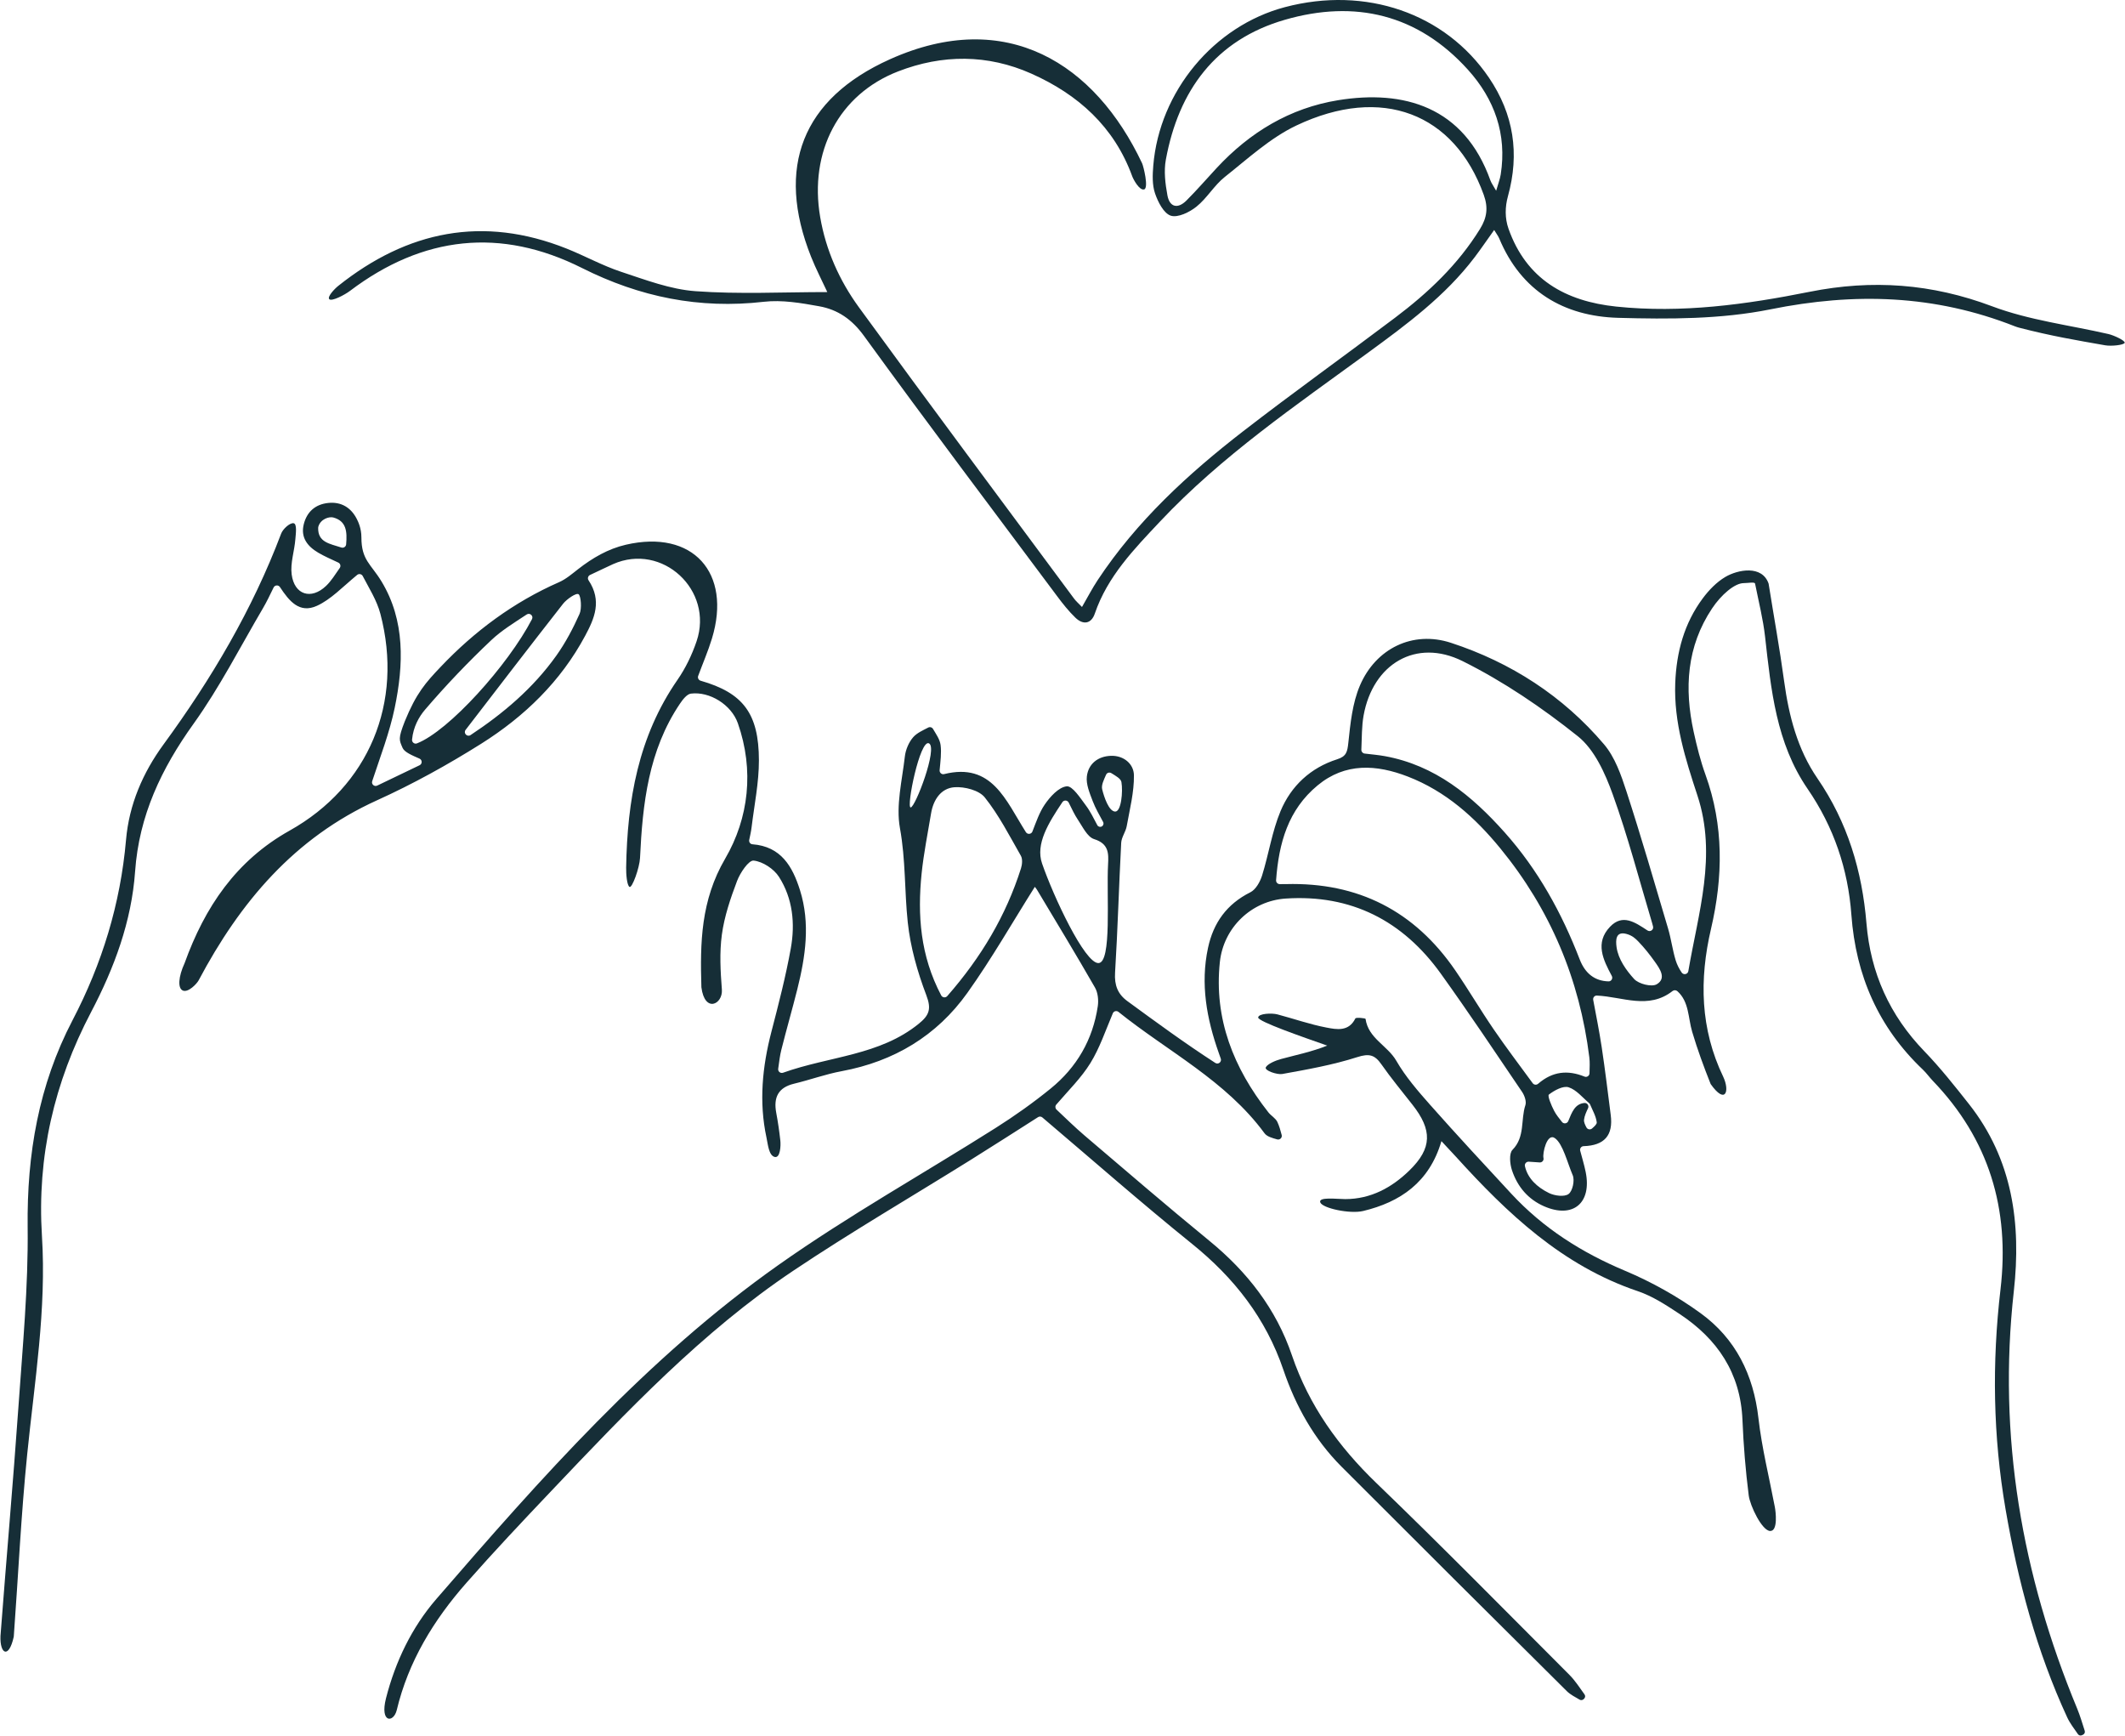 <?xml version="1.0" encoding="UTF-8" standalone="no"?><svg xmlns="http://www.w3.org/2000/svg" xmlns:xlink="http://www.w3.org/1999/xlink" fill="#162e37" height="398.1" preserveAspectRatio="xMidYMid meet" version="1" viewBox="-0.1 0.0 487.4 398.1" width="487.4" zoomAndPan="magnify"><defs><clipPath id="a"><path d="M 75 0 L 487.23 0 L 487.23 143 L 75 143 Z M 75 0"/></clipPath></defs><g><g id="change1_1"><path d="M 212.977 170.469 C 210.914 169.43 207.73 185.164 208.777 185.164 C 209.828 185.164 215.043 171.508 212.977 170.469 Z M 255.648 186.113 C 257.074 186.215 257.492 181.527 257.117 179.348 C 256.977 178.555 255.828 177.938 254.801 177.301 C 254.359 177.027 253.789 177.203 253.586 177.68 C 253.082 178.844 252.461 180.039 252.703 181.023 C 253.156 182.852 254.223 186.012 255.648 186.113 Z M 78.191 125.559 C 78.707 125.73 79.246 125.375 79.293 124.836 C 79.551 121.867 79.336 119.484 76.34 118.672 C 75.422 118.422 73.441 118.992 72.918 120.766 C 72.891 120.852 72.879 120.949 72.875 121.039 C 72.797 124.383 75.516 124.676 78.191 125.559 Z M 372.934 214.168 C 370.461 213.512 370.461 215.613 370.684 217.207 C 371.07 219.965 372.887 222.512 374.723 224.52 C 375.758 225.648 378.734 226.398 379.895 225.719 C 382.18 224.371 380.617 222.176 379.457 220.543 C 378.301 218.914 377.047 217.332 375.66 215.898 C 375.039 215.258 374.297 214.531 372.934 214.168 Z M 350.547 266.406 C 349.988 266.371 349.543 266.883 349.664 267.426 C 350.289 270.23 352.434 272.246 355.191 273.598 C 356.484 274.23 358.715 274.523 359.672 273.82 C 360.598 273.141 361.125 270.684 360.629 269.52 C 359.391 266.633 358.375 262.309 356.543 261.008 C 354.715 259.707 353.664 264.488 353.918 265.547 C 354.051 266.094 353.609 266.613 353.051 266.574 Z M 106.695 167.375 C 106.121 168.125 107.043 169.094 107.832 168.57 C 115.215 163.688 122.16 157.879 127.539 150.301 C 129.633 147.352 131.352 144.086 132.828 140.781 C 133.375 139.562 133.145 136.777 132.641 136.301 C 132.137 135.82 129.855 137.43 129.055 138.453 C 121.496 148.105 114.035 157.832 106.695 167.375 Z M 95.523 170.48 C 102.809 167.672 116.43 152.551 121.918 141.992 C 122.316 141.227 121.422 140.441 120.703 140.918 C 117.676 142.91 114.91 144.605 112.602 146.785 C 107.262 151.828 102.164 157.164 97.391 162.746 C 95.992 164.383 94.695 166.68 94.41 169.602 C 94.352 170.211 94.953 170.699 95.523 170.48 Z M 251.824 220.859 C 254.973 220.859 253.656 205.227 254.051 198.25 C 254.195 195.691 254.211 193.48 250.855 192.43 C 249.289 191.938 248.219 189.594 247.117 187.961 C 246.371 186.848 245.801 185.617 245.023 184.055 C 244.734 183.477 243.93 183.422 243.574 183.957 C 240.387 188.707 237.371 193.547 238.91 198.012 C 241.539 205.633 248.676 220.859 251.824 220.859 Z M 215.781 228.273 C 216.055 228.793 216.781 228.871 217.168 228.43 C 224.996 219.48 230.648 209.949 234.082 199.125 C 234.363 198.238 234.469 196.98 234.047 196.242 C 231.441 191.684 229.02 186.934 225.77 182.863 C 224.457 181.223 221.141 180.371 218.832 180.531 C 215.73 180.75 213.973 183.395 213.453 186.539 C 212.695 191.129 211.758 195.703 211.285 200.324 C 210.316 209.844 210.965 219.141 215.781 228.273 Z M 312.145 171.926 C 312.125 172.367 312.449 172.758 312.887 172.809 C 314.703 173.02 316.117 173.148 317.508 173.398 C 329.051 175.492 337.527 182.492 345.023 190.898 C 352.66 199.457 358.113 209.352 362.23 220.02 C 363.488 223.277 365.715 224.973 368.844 225.055 C 369.477 225.07 369.891 224.379 369.594 223.816 C 367.617 220.109 365.66 216.215 369.191 212.523 C 372.059 209.527 374.863 211.465 377.777 213.379 C 378.41 213.793 379.223 213.223 379.055 212.484 C 378.992 212.215 378.93 211.973 378.855 211.73 C 375.898 201.848 373.297 191.836 369.797 182.148 C 368.055 177.324 365.617 171.891 361.805 168.844 C 353.609 162.301 344.742 156.27 335.363 151.609 C 324.668 146.297 314.785 152.273 312.66 164.082 C 312.215 166.543 312.273 169.098 312.145 171.926 Z M 363.328 246.891 C 363.871 247.109 364.465 246.715 364.477 246.129 C 364.512 244.742 364.574 243.605 364.438 242.492 C 362.219 224.57 355.473 208.539 344.027 194.559 C 338.227 187.473 331.496 181.441 322.797 178.082 C 315.613 175.305 308.453 174.859 302.113 180.109 C 295.355 185.699 293.219 193.312 292.59 201.848 C 292.555 202.336 292.941 202.75 293.43 202.754 C 294.023 202.758 294.445 202.758 294.863 202.746 C 311.402 202.297 324.359 208.918 333.695 222.543 C 336.754 227.004 339.496 231.676 342.555 236.137 C 345.352 240.219 348.348 244.172 351.445 248.402 C 351.742 248.809 352.316 248.859 352.695 248.531 C 355.992 245.688 359.465 245.328 363.328 246.891 Z M 363.316 252.941 C 363.957 252.887 364.418 253.559 364.145 254.137 C 363.738 255.004 363.328 255.871 363.223 256.773 C 363.152 257.336 363.453 257.938 363.773 258.547 C 364.023 259.023 364.656 259.141 365.066 258.785 C 365.637 258.285 366.188 257.789 366.137 257.371 C 365.965 255.965 365.184 254.637 364.613 253.277 C 364.566 253.164 364.492 253.062 364.395 252.98 C 362.855 251.676 361.465 249.914 359.691 249.344 C 358.434 248.938 356.418 250.043 355.16 251.012 C 354.797 251.293 355.73 253.535 356.359 254.73 C 356.82 255.617 357.465 256.41 358.168 257.297 C 358.566 257.797 359.355 257.688 359.602 257.098 C 360.445 255.055 361.133 253.133 363.316 252.941 Z M 256.438 232.055 C 256.004 231.703 255.359 231.863 255.141 232.379 C 253.414 236.48 252.105 240.375 250.008 243.777 C 247.926 247.16 245 250.02 242.172 253.312 C 241.883 253.648 241.906 254.152 242.23 254.457 C 244.289 256.395 246.41 258.484 248.672 260.414 C 258.164 268.5 267.621 276.637 277.27 284.535 C 285.965 291.648 292.609 300.16 296.234 310.84 C 300.137 322.324 306.91 331.742 315.625 340.133 C 330.594 354.547 345.172 369.371 359.859 384.078 C 361.184 385.402 362.211 387.027 363.328 388.562 C 363.551 388.863 363.52 389.285 363.246 389.547 L 363.113 389.676 C 362.867 389.91 362.492 389.945 362.199 389.77 C 361.18 389.164 360.086 388.629 359.266 387.816 C 342.008 370.688 324.773 353.543 307.594 336.34 C 301.336 330.07 297.094 322.473 294.273 314.164 C 290.246 302.312 282.984 293.047 273.301 285.238 C 261.711 275.887 250.512 266.043 238.98 256.258 C 238.703 256.023 238.305 255.992 237.996 256.188 C 233.016 259.355 227.812 262.707 222.562 265.98 C 208.988 274.445 195.148 282.508 181.867 291.398 C 160.891 305.445 143.629 323.711 126.359 341.902 C 119.77 348.844 113.195 355.812 106.871 362.996 C 99.379 371.504 93.559 381.004 90.891 392.207 C 90.141 395.141 86.992 395.141 88.434 389.457 C 90.59 381.031 94.352 373.199 99.973 366.703 C 123.969 338.969 148.277 311.395 178.449 290.094 C 194.477 278.777 211.691 269.156 228.293 258.648 C 232.645 255.895 236.875 252.891 240.871 249.645 C 246.855 244.785 250.562 238.426 251.695 230.742 C 251.898 229.367 251.727 227.652 251.055 226.48 C 246.742 218.961 242.242 211.551 237.789 204.109 C 237.484 203.605 237.066 203.172 237.242 203.395 C 232.141 211.477 227.352 219.879 221.762 227.715 C 214.746 237.547 204.949 243.414 192.98 245.641 C 189.281 246.324 185.703 247.637 182.039 248.516 C 178.363 249.395 177.289 251.691 177.941 255.191 C 178.336 257.293 178.645 259.414 178.879 261.539 C 179.008 262.672 178.891 265.672 177.562 265.312 C 176.23 264.957 176.035 262.43 175.707 260.891 C 173.945 252.711 174.746 244.637 176.836 236.598 C 178.48 230.27 180.125 223.918 181.281 217.488 C 182.305 211.805 181.738 206.027 178.562 201.074 C 177.391 199.246 174.84 197.574 172.758 197.355 C 171.633 197.234 169.672 200.141 168.961 202.016 C 167.449 206.004 166.039 210.145 165.469 214.344 C 164.91 218.461 165.148 222.738 165.473 226.926 C 165.734 230.312 161.535 232.41 160.773 226.395 C 160.469 216.195 160.629 206.508 166.227 196.914 C 171.652 187.617 172.914 176.617 169.141 165.867 C 167.637 161.582 162.652 158.527 158.375 159.062 C 157.441 159.18 156.48 160.445 155.844 161.391 C 148.633 172.094 147.285 184.32 146.699 196.758 C 146.594 198.977 144.883 203.762 144.285 203.387 C 143.688 203.016 143.492 200.426 143.516 198.953 C 143.773 183.605 146.27 168.926 155.301 155.891 C 157.137 153.242 158.609 150.188 159.672 147.062 C 163.648 135.355 151.809 124.359 140.508 129.371 C 138.809 130.125 137.09 131.012 135.246 131.848 C 134.777 132.059 134.602 132.641 134.887 133.066 C 138.027 137.789 136.234 141.844 134.125 145.785 C 128.512 156.277 120.176 164.324 110.262 170.562 C 102.613 175.371 94.629 179.789 86.402 183.516 C 67.406 192.113 54.957 206.918 45.465 224.812 C 45.039 225.613 43.07 227.676 41.848 227.16 C 40.625 226.648 40.797 224.012 42.25 220.852 C 46.867 208.047 54.02 197.371 66.312 190.488 C 84.52 180.297 92.492 161.117 87.148 140.766 C 86.328 137.648 84.496 134.801 83.094 132.094 C 82.848 131.629 82.227 131.504 81.82 131.84 C 78.391 134.676 75.797 137.465 72.598 138.926 C 68.59 140.754 66.234 137.859 64.113 134.633 C 63.754 134.09 62.941 134.145 62.656 134.727 C 61.809 136.453 61.09 137.992 60.23 139.453 C 55 148.344 50.293 157.613 44.305 165.965 C 36.918 176.266 31.789 187.031 30.887 199.848 C 30.078 211.309 26.098 221.996 20.793 232.094 C 12.32 248.219 8.375 265.23 9.52 283.449 C 10.582 300.273 7.82 316.852 6.137 333.512 C 4.73 347.383 4.09 361.332 3.066 375.242 C 3.062 375.289 3.059 375.336 3.047 375.379 C 1.934 380.434 -0.148 379.375 0.008 375.195 C 1.344 357.625 2.902 340.07 4.137 322.492 C 5.094 308.82 6.402 295.109 6.242 281.434 C 6.051 264.684 8.762 248.852 16.531 233.98 C 23.32 220.984 27.527 207.262 28.805 192.613 C 29.508 184.52 32.648 177.219 37.414 170.707 C 48.398 155.691 57.793 139.82 64.391 122.359 C 64.77 121.355 66.312 119.895 67.203 119.984 C 68.094 120.074 67.738 122.43 67.648 123.625 C 67.445 126.34 66.457 129.105 66.797 131.723 C 67.41 136.426 71.273 137.617 74.684 134.367 C 75.871 133.238 76.75 131.789 77.828 130.25 C 78.125 129.824 77.965 129.234 77.496 129.016 C 75.723 128.18 74.25 127.547 72.879 126.738 C 70.434 125.293 68.805 123.258 69.578 120.203 C 70.301 117.355 72.227 115.656 75.176 115.34 C 78.172 115.02 80.422 116.414 81.742 119.023 C 82.023 119.578 82.793 121.121 82.793 123.223 C 82.793 128.461 84.969 129.32 87.402 133.336 C 92.859 142.332 92.48 152.457 90.43 162.34 C 89.25 168.012 87.133 173.492 85.27 179.145 C 85.039 179.84 85.758 180.473 86.422 180.156 C 89.605 178.625 92.887 177.051 96.141 175.488 C 96.785 175.18 96.77 174.258 96.117 173.969 C 94.441 173.23 92.668 172.504 92.242 171.516 C 91.445 169.672 91.191 169.418 92.734 165.445 C 95.391 158.918 97.57 156.516 100.961 152.941 C 108.715 144.766 117.703 138.082 128.137 133.504 C 129.711 132.812 131.09 131.617 132.469 130.543 C 135.816 127.934 139.375 125.863 143.438 124.922 C 158.812 121.352 167.793 131.336 163.195 146.434 C 162.312 149.328 161.086 152.148 160.035 155.008 C 159.863 155.469 160.137 155.973 160.609 156.109 C 170.316 158.891 173.953 163.598 173.969 174.363 C 173.977 179.477 172.91 184.594 172.289 189.703 C 172.18 190.637 171.969 191.555 171.746 192.605 C 171.641 193.094 171.984 193.574 172.48 193.613 C 179.043 194.113 181.672 198.684 183.391 204.145 C 185.789 211.777 184.652 219.355 182.77 226.883 C 181.605 231.52 180.273 236.117 179.109 240.758 C 178.777 242.074 178.621 243.434 178.391 245.094 C 178.301 245.723 178.91 246.215 179.512 246 C 190.23 242.184 201.652 242.07 210.641 234.762 C 213.051 232.805 213.566 231.383 212.367 228.227 C 210.332 222.879 208.715 217.195 208.109 211.527 C 207.348 204.363 207.637 197.164 206.32 189.938 C 205.363 184.695 206.816 178.984 207.438 173.508 C 207.613 171.953 208.332 170.23 209.352 169.062 C 210.215 168.074 211.551 167.504 212.793 166.852 C 213.188 166.641 213.676 166.781 213.902 167.164 C 214.613 168.371 215.473 169.562 215.637 170.844 C 215.875 172.676 215.602 174.574 215.418 176.629 C 215.367 177.195 215.887 177.66 216.438 177.523 C 227.438 174.785 230.562 183.523 235.203 190.832 C 235.574 191.414 236.445 191.332 236.699 190.691 C 237.578 188.441 238.293 186.32 239.504 184.535 C 240.734 182.723 242.727 180.512 244.57 180.324 C 245.891 180.191 247.672 183 248.961 184.711 C 250.004 186.09 250.754 187.688 251.582 189.227 C 251.777 189.594 252.238 189.727 252.602 189.527 L 252.613 189.52 C 252.973 189.324 253.113 188.871 252.922 188.512 C 252.078 186.926 251.156 185.367 250.523 183.703 C 249.836 181.887 248.965 179.855 249.188 178.039 C 249.539 175.133 251.758 173.418 254.734 173.328 C 257.68 173.242 259.949 175.211 259.984 177.785 C 260.035 181.668 259.023 185.574 258.332 189.449 C 258.098 190.762 257.133 191.984 257.062 193.281 C 256.539 203.211 256.266 213.156 255.656 223.078 C 255.484 225.93 256.262 227.953 258.477 229.578 C 265.047 234.383 271.605 239.199 278.652 243.758 C 279.324 244.191 280.168 243.523 279.902 242.773 C 279.754 242.34 279.598 241.902 279.445 241.473 C 276.668 233.637 275.195 225.656 276.977 217.363 C 278.211 211.613 281.281 207.324 286.684 204.625 C 287.93 204.004 288.922 202.23 289.375 200.781 C 290.906 195.887 291.652 190.699 293.613 186.004 C 296.02 180.238 300.5 176.059 306.602 174.121 C 308.723 173.449 308.938 172.41 309.156 170.371 C 309.629 165.926 310.09 161.25 311.82 157.207 C 315.453 148.711 323.934 144.547 332.691 147.41 C 346.426 151.902 358.395 159.613 367.805 170.691 C 370.309 173.637 371.727 177.715 372.953 181.496 C 376.336 191.902 379.383 202.422 382.492 212.914 C 383.207 215.32 383.512 217.852 384.25 220.25 C 384.551 221.223 385.02 222.145 385.617 223.023 C 386.047 223.652 387.016 223.449 387.145 222.699 C 389.434 209.277 393.746 196.172 389.238 182.457 C 386.492 174.105 383.797 165.664 384.141 156.645 C 384.414 149.539 386.191 142.934 390.465 137.199 C 391.867 135.316 393.629 133.488 395.621 132.312 C 398.488 130.617 404.055 129.523 405.555 133.836 C 406.738 141.285 408.098 148.715 409.113 156.191 C 410.199 164.164 412.18 171.848 416.758 178.508 C 423.672 188.574 427.008 199.742 428 211.746 C 428.938 223.105 433.316 232.836 441.27 241.07 C 444.934 244.867 448.23 249.035 451.508 253.184 C 461.539 265.895 463.523 280.66 461.797 296.133 C 458.098 329.355 463.613 361.117 476.328 391.82 C 477.012 393.473 477.508 395.199 478.059 396.902 C 478.176 397.258 478.016 397.641 477.68 397.809 L 477.441 397.922 C 477.105 398.09 476.703 397.977 476.492 397.668 C 475.621 396.402 474.66 395.18 474.027 393.801 C 467.012 378.602 462.738 362.57 459.91 346.133 C 457.023 329.383 456.77 312.512 458.746 295.676 C 460.906 277.238 456.113 261.27 443.199 247.836 C 442.414 247.02 441.758 246.07 440.941 245.297 C 430.766 235.637 425.555 223.699 424.543 209.801 C 423.777 199.277 420.492 189.633 414.492 180.891 C 407.281 170.387 406.117 158.164 404.742 145.984 C 404.297 142.031 403.312 138.137 402.453 133.848 C 402.363 133.391 400.906 133.723 399.855 133.723 C 397.758 133.723 394.664 136.418 392.594 139.52 C 386.754 148.277 386.195 157.879 388.371 167.832 C 389.098 171.148 389.926 174.473 391.078 177.66 C 395.293 189.332 395.121 201.105 392.344 213.016 C 389.633 224.609 389.875 235.973 395.152 246.938 C 396.707 250.258 395.656 253.406 392.262 248.594 C 390.695 244.656 389.227 240.668 388.023 236.605 C 387.074 233.406 387.344 229.738 384.641 227.309 C 384.324 227.027 383.859 227.008 383.523 227.27 C 377.988 231.59 372.094 228.582 366.16 228.309 C 365.633 228.285 365.227 228.77 365.324 229.289 C 365.973 232.77 366.715 236.438 367.273 240.133 C 368.055 245.305 368.676 250.5 369.344 255.688 C 369.949 260.363 367.906 262.695 363.117 262.844 C 362.59 262.859 362.211 263.367 362.34 263.879 C 362.766 265.504 363.266 267.129 363.598 268.762 C 365.043 275.875 360.703 279.535 354.051 276.629 C 350.465 275.059 347.969 272.227 346.684 268.34 C 346.211 266.906 345.996 264.516 346.809 263.688 C 349.742 260.703 348.656 256.793 349.77 253.441 C 350.051 252.59 349.574 251.223 349.008 250.391 C 342.867 241.32 336.781 232.211 330.395 223.312 C 321.629 211.09 309.75 205.078 294.816 206.059 C 286.91 206.574 280.523 212.746 279.691 220.629 C 278.316 233.625 282.824 244.934 290.832 255.102 C 291.453 255.887 292.48 256.434 292.883 257.293 C 293.32 258.234 293.602 259.25 293.871 260.27 C 294.039 260.895 293.461 261.465 292.836 261.289 C 291.672 260.965 290.496 260.648 289.934 259.883 C 281.035 247.773 267.715 241.113 256.438 232.055"/></g><g clip-path="url(#a)" id="change1_3"><path d="M 343.066 43.746 C 343.539 42.078 343.949 41.062 344.113 40.004 C 345.562 30.762 342.688 22.73 336.578 15.969 C 325.094 3.27 310.684 -0.117 294.598 4.539 C 278.688 9.141 270.227 20.738 267.305 36.609 C 266.82 39.242 267.172 42.137 267.668 44.812 C 268.184 47.562 270.062 47.949 272.027 45.988 C 274.434 43.59 276.652 41.008 278.969 38.52 C 286.578 30.336 295.734 24.781 306.824 22.98 C 321.855 20.535 335.691 24.449 341.738 41.348 C 341.973 42 342.41 42.574 343.066 43.746 Z M 77.48 65.562 C 93.328 52.93 110.695 49.371 129.848 57.004 C 134.059 58.68 138.066 60.91 142.355 62.328 C 147.941 64.172 153.645 66.359 159.418 66.777 C 169.379 67.504 179.434 66.98 189.656 66.98 C 188.422 64.312 187.035 61.656 185.934 58.887 C 177.777 38.391 183.879 22.648 204.008 13.598 C 230.762 1.566 251.078 14.625 261.855 37.438 C 262.172 38.109 263.414 43.121 262.324 43.434 C 261.23 43.742 259.84 41.105 259.598 40.441 C 255.457 29.051 247.145 21.641 236.434 16.875 C 226.441 12.43 216.055 12.43 205.875 16.383 C 192.309 21.652 185.457 34.785 188.02 49.773 C 189.324 57.395 192.434 64.328 196.887 70.449 C 213.188 92.844 229.773 115.031 246.262 137.289 C 246.703 137.883 247.281 138.371 248.07 139.195 C 249.348 136.996 250.406 134.938 251.68 133.016 C 260.629 119.496 272.391 108.676 285.09 98.855 C 296.547 89.996 308.332 81.57 319.895 72.848 C 327.48 67.129 334.324 60.68 339.375 52.484 C 340.961 49.91 341.273 47.609 340.223 44.691 C 333.477 25.969 316.871 19.469 297.242 28.781 C 291.246 31.629 286.109 36.395 280.82 40.582 C 278.383 42.512 276.75 45.449 274.32 47.395 C 272.73 48.672 270.043 49.98 268.438 49.461 C 266.812 48.93 265.488 46.309 264.82 44.336 C 264.16 42.395 264.246 40.098 264.422 37.988 C 265.824 20.949 278.328 5.949 294.602 1.641 C 313.129 -3.262 331.371 3.02 341.414 17.816 C 347.098 26.199 348.477 35.215 345.766 45.012 C 345.09 47.449 345.051 50.043 345.891 52.43 C 349.988 64.043 358.949 69.094 370.633 70.309 C 385.617 71.867 400.359 69.836 414.934 66.922 C 429.34 64.043 442.992 65.039 456.816 70.238 C 465.312 73.438 474.586 74.555 483.508 76.605 C 484.758 76.895 487.438 78.137 487.219 78.633 C 486.996 79.129 484.176 79.434 482.77 79.188 C 476.117 78.02 470.453 77.07 463.035 75.152 C 462.703 75.066 462.367 74.957 462.047 74.832 C 443.633 67.57 425.281 67.043 405.98 70.938 C 394.648 73.223 382.68 73.215 371.039 72.887 C 358.629 72.539 348.824 66.812 343.773 54.688 C 343.547 54.145 343.164 53.66 342.609 52.742 C 340.969 55.035 339.59 57.07 338.109 59.023 C 331.387 67.879 322.559 74.395 313.699 80.867 C 297.125 92.977 280.109 104.566 265.949 119.621 C 260.02 125.926 253.914 132.191 251.008 140.719 C 250.203 143.078 248.34 143.367 246.566 141.656 C 245.035 140.18 243.688 138.488 242.41 136.773 C 227.57 116.895 212.629 97.09 198.059 77.02 C 195.301 73.219 192.051 71.004 187.812 70.238 C 183.633 69.48 179.242 68.73 175.09 69.207 C 160.328 70.906 146.66 68.125 133.406 61.469 C 114.738 52.086 96.875 54.086 80.191 66.695 C 78.914 67.66 76.023 69.145 75.445 68.629 C 74.863 68.109 76.609 66.258 77.48 65.562"/></g><g id="change1_2"><path d="M 330.512 261.691 C 327.738 271.191 321.004 275.684 312.566 277.711 C 309.508 278.441 303.223 277.078 302.723 275.742 C 302.219 274.406 306.535 274.984 308.441 274.984 C 314.359 274.984 319.172 272.301 323.16 268.422 C 328.441 263.289 328.402 259.121 323.887 253.363 C 321.477 250.289 318.98 247.277 316.746 244.082 C 315.23 241.91 313.961 241.539 311.215 242.422 C 305.629 244.215 299.781 245.254 293.988 246.297 C 292.867 246.496 289.816 245.516 290.242 244.738 C 290.672 243.961 292.477 243.195 293.715 242.863 C 297.234 241.91 300.816 241.191 304.316 239.781 C 298.727 237.82 288.391 234.25 288.48 233.328 C 288.57 232.41 291.609 232.281 292.902 232.625 C 296.66 233.621 300.355 234.926 304.16 235.648 C 306.496 236.094 309.258 236.621 310.77 233.559 C 310.922 233.258 313.086 233.496 313.109 233.652 C 313.727 238.121 318.148 239.77 320.156 243.25 C 322.277 246.922 325.137 250.223 327.969 253.422 C 334.059 260.293 340.305 267.023 346.547 273.758 C 353.859 281.648 362.656 287.23 372.594 291.406 C 378.688 293.969 384.621 297.277 389.969 301.16 C 397.977 306.973 402.09 315.254 403.223 325.219 C 404.004 332.066 405.695 338.812 406.988 345.602 C 407.176 346.586 407.762 351.137 405.91 351.094 C 404.055 351.047 401.309 345.355 400.996 342.938 C 400.266 337.199 399.797 331.414 399.559 325.633 C 399.113 314.879 393.824 307.066 385.129 301.32 C 382.094 299.316 378.938 297.238 375.539 296.094 C 358.273 290.266 345.648 278.305 333.801 265.223 C 332.902 264.23 331.977 263.266 330.512 261.691"/></g></g></svg>